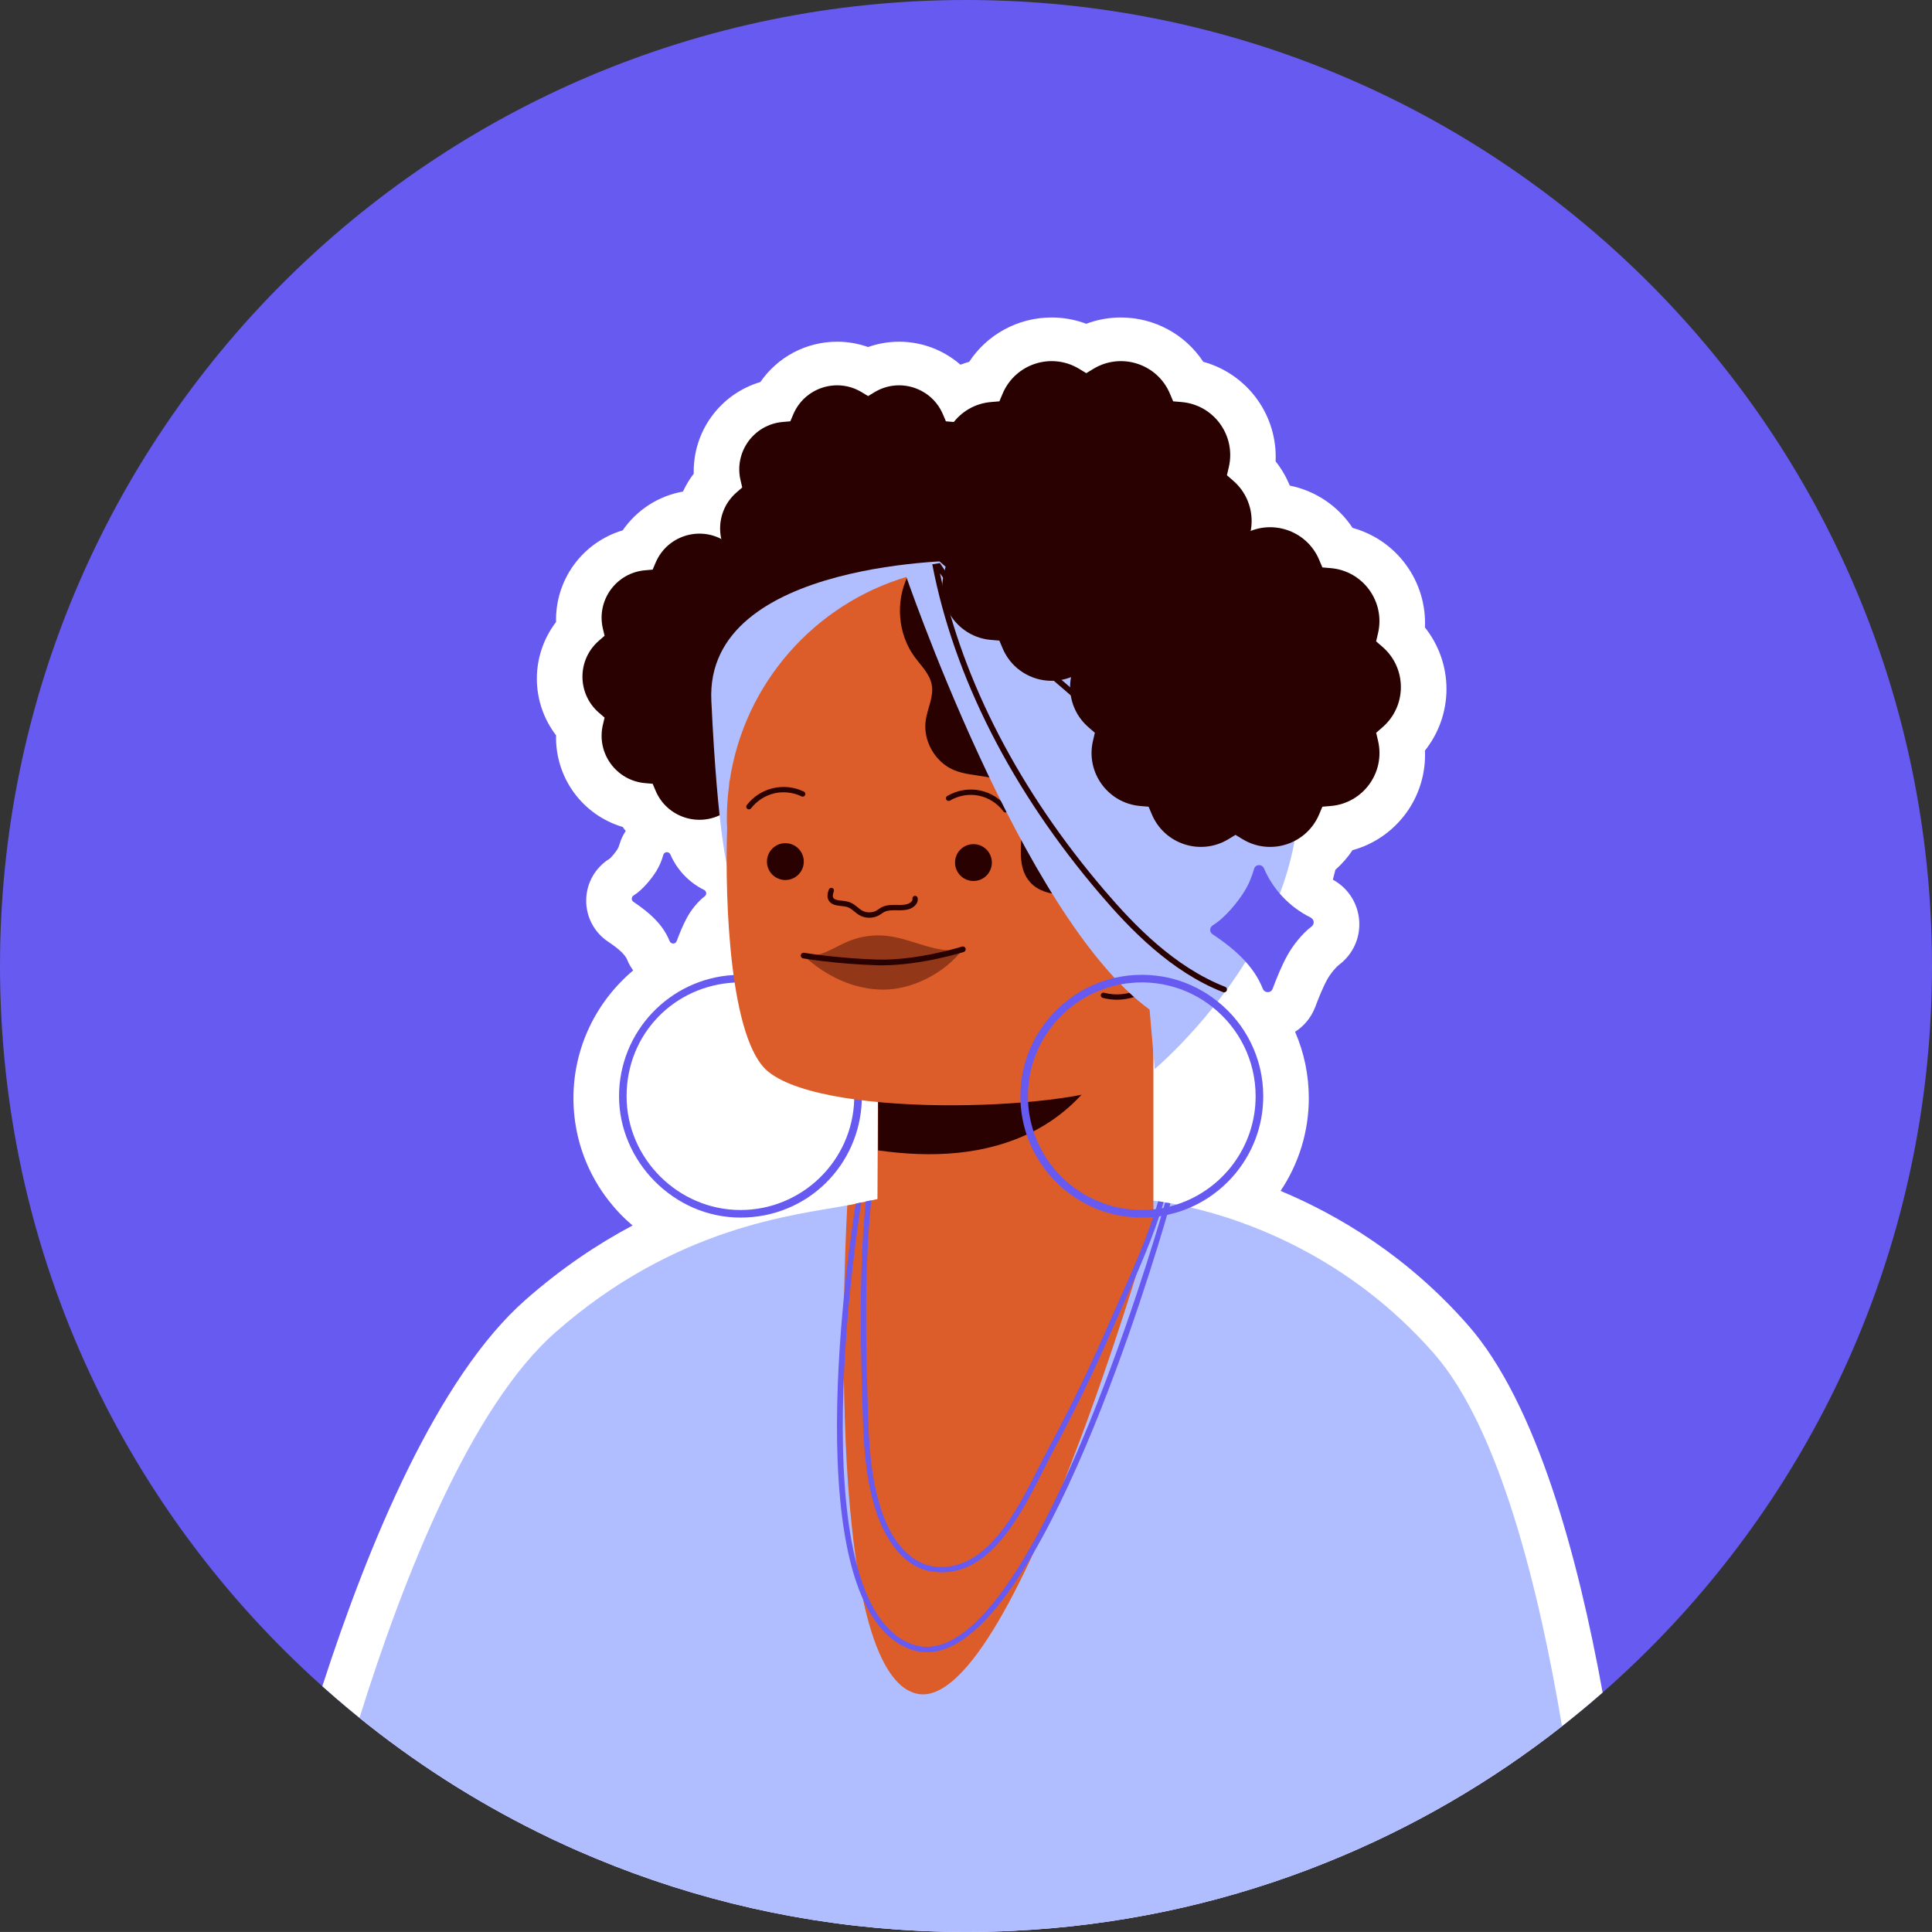 <?xml version="1.0" encoding="UTF-8"?>
<svg id="Calque_2" data-name="Calque 2" xmlns="http://www.w3.org/2000/svg" viewBox="0 0 596.6 596.59">
  <rect x="0" y="0" width="596.6" height="596.59" fill="#333333" stroke="none"/>
  <defs>
    <style>
      .cls-1 {
        fill: #675af0;
      }

      .cls-2 {
        fill: #fff;
      }

      .cls-3 {
        fill: #b0beff;
      }

      .cls-4 {
        fill: #dc5d2a;
      }

      .cls-5 {
        fill: #290100;
      }

      .cls-6 {
        opacity: .41;
      }
    </style>
  </defs>
  <g id="Capa_1" data-name="Capa 1">
    <g>
      <path class="cls-1" d="M596.6,298.29c0,81.19-32.43,154.79-85.03,208.57-3.98,4.07-8.08,8.03-12.29,11.86-1.45,1.33-2.91,2.64-4.39,3.93-1.2,1.06-2.42,2.11-3.64,3.15l-3.57,2.97c-1.76,1.45-3.54,2.88-5.33,4.28-21.9,17.2-46.27,31.4-72.47,41.96l-2.04,.8-1.73,.68-2.09,.82c-28.58,10.84-59.27,17.41-91.27,18.93-4.79,.23-9.61,.35-14.45,.35s-9.66-.12-14.45-.35c-35.29-1.68-68.98-9.49-100.01-22.41l-5.29-2.25c-2.37-1.04-4.73-2.11-7.07-3.22l-1.76-.83c-19.96-9.55-38.69-21.25-55.9-34.81-.95-.74-1.88-1.5-2.82-2.26-.18-.14-.37-.29-.55-.44-.92-.74-1.82-1.49-2.73-2.24-2.77-2.31-5.51-4.66-8.19-7.07-.96-.85-1.91-1.72-2.86-2.59C37.25,463.6,0,385.3,0,298.29,0,133.55,133.55,0,298.3,0s298.3,133.55,298.3,298.29Z"/>
      <path class="cls-2" d="M406.11,576.49l-2.09,.82c-28.58,10.84-59.27,17.41-91.27,18.93-4.79,.23-9.61,.35-14.45,.35s-9.66-.12-14.45-.35c-35.29-1.68-68.98-9.49-100.01-22.41l-5.29-2.25c-2.37-1.04-4.73-2.11-7.07-3.22l-1.76-.83c-19.96-9.55-38.69-21.25-55.9-34.81-.95-.74-1.88-1.5-2.82-2.26-.18-.14-.37-.29-.55-.44-.92-.74-1.82-1.49-2.73-2.24-2.77-2.31-5.51-4.66-8.19-7.07,14.22-43.95,35.55-95.43,62.75-119.33,11.25-9.89,22.42-17.31,33.05-22.95-11.15-9.46-18.25-23.58-18.25-39.33s7.16-29.95,18.44-39.43c-.72-1-1.36-2.08-1.83-3.27-.61-1.54-2.49-3.33-5.92-5.62-4.33-2.9-6.85-7.74-6.75-12.95,.1-5.22,2.83-9.98,7.29-12.71,.34-.27,1.6-1.66,2.39-2.93,.22-.36,.43-.86,.6-1.45,.42-1.5,1.09-2.88,1.92-4.15-.32-.4-.64-.79-.93-1.22-6.02-1.78-11.33-5.5-15.09-10.66-3.75-5.16-5.64-11.37-5.49-17.64-3.81-4.98-5.93-11.11-5.93-17.5s2.12-12.52,5.93-17.5c-.15-6.27,1.74-12.47,5.49-17.63,3.76-5.17,9.07-8.88,15.09-10.67,4.34-6.31,11.04-10.63,18.61-11.98,.89-1.95,2-3.8,3.33-5.52-.16-6.27,1.73-12.48,5.49-17.64,3.75-5.16,9.07-8.88,15.08-10.66,5.3-7.71,14.09-12.45,23.71-12.45,3.26,0,6.5,.56,9.56,1.64,3.06-1.08,6.29-1.64,9.56-1.64,7.13,0,13.81,2.61,18.95,7.1,.88-.34,1.78-.64,2.7-.89,5.57-8.46,15.06-13.69,25.47-13.69,3.65,0,7.27,.66,10.68,1.94,3.4-1.28,7.02-1.94,10.68-1.94,10.39,0,19.88,5.22,25.46,13.68,6.6,1.82,12.45,5.83,16.55,11.46,4.1,5.64,6.1,12.45,5.79,19.29,1.82,2.29,3.28,4.81,4.37,7.48,7.95,1.6,14.93,6.3,19.39,13.06,6.61,1.82,12.46,5.83,16.55,11.47,4.1,5.63,6.11,12.43,5.8,19.28,4.27,5.35,6.65,12.04,6.65,19.01s-2.38,13.65-6.65,19.01c.31,6.84-1.7,13.65-5.8,19.28-4.1,5.64-9.95,9.65-16.56,11.47-1.49,2.23-3.26,4.27-5.28,6.04-.25,1.02-.52,2.04-.8,3.07,4.58,2.5,7.59,7.03,8.1,12.26,.53,5.43-1.76,10.66-6.11,13.97-1.18,.91-2.78,2.87-3.72,4.58-1.4,2.54-2.65,5.72-3.71,8.51-1.24,3.25-3.44,5.89-6.22,7.66,2.77,6.37,4.24,13.32,4.24,20.48,0,10.42-3.15,20.33-8.72,28.65,17.73,7.41,39.12,20.05,57.94,41.52,21.14,24.11,33.95,71.57,41.51,113.38-1.2,1.06-2.42,2.11-3.64,3.15l-3.57,2.97c-1.76,1.45-3.54,2.88-5.33,4.28-21.9,17.2-46.27,31.4-72.47,41.96l-2.04,.8-1.73,.68Z"/>
      <path class="cls-1" d="M228.65,301.02c-.71,0-1.41,.02-2.12,.07h0c-19.69,1.09-35.37,17.45-35.37,37.43s16.81,37.47,37.5,37.47,36.79-16.13,37.47-36.21h0c.02-.43,.02-.84,.02-1.26,0-20.69-16.81-37.5-37.49-37.5Zm35.13,38.46c-.5,18.92-16.07,34.17-35.13,34.17s-35.16-15.76-35.16-35.13,14.82-34.17,33.35-35.11h.02c.6-.02,1.19-.05,1.79-.05,19.39,0,35.15,15.76,35.15,35.16,0,.32,0,.62-.02,.94v.02Z"/>
      <path class="cls-5" d="M308.7,174.27l-1.76,1.53,.53,2.26c2.03,8.72-4.14,17.21-13.06,17.97l-2.32,.2-.9,2.12c-3.48,8.26-13.47,11.5-21.14,6.87l-1.98-1.2-1.98,1.2c-7.67,4.63-17.66,1.39-21.14-6.87l-.9-2.12-2.32-.2c-8.92-.76-15.09-9.25-13.06-17.97l.53-2.26-1.76-1.53c-6.76-5.86-6.76-16.35,0-22.21l1.76-1.53-.53-2.26c-2.03-8.72,4.14-17.21,13.06-17.97l2.32-.2,.9-2.12c3.48-8.26,13.47-11.5,21.14-6.87l1.98,1.2,1.98-1.2c7.67-4.63,17.66-1.39,21.14,6.87l.9,2.12,2.32,.2c8.92,.76,15.09,9.25,13.06,17.97l-.53,2.26,1.76,1.53c6.76,5.86,6.76,16.35,0,22.21Z"/>
      <path class="cls-5" d="M266.19,220.08l-1.76,1.53,.53,2.26c2.03,8.72-4.14,17.21-13.06,17.97l-2.32,.2-.9,2.12c-3.48,8.26-13.47,11.5-21.14,6.87l-1.98-1.2-1.98,1.2c-7.67,4.63-17.66,1.39-21.14-6.87l-.9-2.13-2.32-.2c-8.92-.76-15.09-9.25-13.06-17.97l.53-2.26-1.76-1.53c-6.76-5.86-6.76-16.35,0-22.21l1.76-1.53-.53-2.26c-2.03-8.72,4.14-17.21,13.06-17.97l2.32-.2,.9-2.12c3.48-8.26,13.47-11.5,21.14-6.87l1.98,1.2,1.98-1.2c7.67-4.63,17.66-1.39,21.14,6.87l.9,2.13,2.32,.2c8.92,.76,15.09,9.25,13.06,17.97l-.53,2.26,1.76,1.53c6.76,5.86,6.76,16.35,0,22.21Z"/>
      <g>
        <path class="cls-3" d="M407.84,575.81l2.04-.8c26.2-10.56,50.57-24.76,72.47-41.96-7.02-41.93-19.26-91.95-39.55-115.1-26.29-29.98-57.92-41.09-75.21-45.1-1.5-.35-2.9-.66-4.17-.91h-.02c-.72-.15-1.4-.26-2.02-.38l-1.55-.26c-.18-.02-.35-.07-.51-.09-.61-.1-1.18-.17-1.67-.26-.58-.07-1.08-.14-1.47-.19h0c-.91-.09-1.38-.11-1.38-.11l-16.53-.08h-5.09l-62.31,1.21s-.8,.03-1.92,.08c-.51,.02-1.08,.04-1.67,.07-.46,0-.93,.03-1.39,.05-.58,.03-1.15,.05-1.67,.08-.94,.04-1.72,.07-2.14,.1h-.01c-.16,.01-.27,.02-.3,.03-16.04,3.02-52.78,6.27-90.19,39.17-26.14,22.96-46.97,75.62-60.57,119.1,.94,.76,1.87,1.52,2.82,2.26,17.21,13.56,35.94,25.26,55.9,34.81l1.76,.83c2.34,1.11,4.7,2.18,7.07,3.22l5.29,2.25c31.03,12.92,64.72,20.73,100.01,22.41,4.79,.23,9.61,.35,14.45,.35s9.66-.12,14.45-.35c32-1.52,62.69-8.09,91.27-18.93l2.09-.82,1.73-.68Z"/>
        <g>
          <path class="cls-3" d="M171.48,568.36c-.16-9.36,.24-18.5,1.13-24.62,4-27.72,12.89-54.8,21.49-80.98,.15-.46-.1-.96-.56-1.11-.47-.15-.96,.1-1.11,.56-8.62,26.26-17.54,53.4-21.56,81.28-.87,6-1.27,14.87-1.15,24.04l1.76,.83Z"/>
          <path class="cls-3" d="M406.11,576.49l-4.91-108.22c-.02-.49,.35-.89,.84-.91,.5-.05,.89,.35,.92,.84l4.88,107.61-1.73,.68Z"/>
        </g>
      </g>
      <path class="cls-3" d="M298.8,173.05s-81.21-.64-79.14,43.31c2,42.31,5.19,52.29,5.19,52.29l73.95-95.6Z"/>
      <g>
        <path class="cls-4" d="M356.17,301.39v74.65s-43.9,154.87-73.43,146.88c-29.55-7.97-21.1-150.67-21.1-150.67l9.32-1.98,.2-42.93,74.62-22.77,10.39-3.17Z"/>
        <path class="cls-5" d="M346.09,307.98c.52,17.4-11.54,33.53-27.06,41.42-14.8,7.48-31.45,8.16-47.86,5.84v-27.91l74.62-22.77c.16,1.13,.26,2.28,.31,3.42Z"/>
      </g>
      <path class="cls-4" d="M380.14,252.69c0,21.53-8.75,40.99-22.86,55.09t-.05,.05c-2.49,11.91-5.84,22.56-10.22,25.89-11.58,8.79-91.01,12.38-109.78-2.79-11.75-9.5-13.46-51.8-12.69-75.23-.05-1.01-.09-1.99-.09-3,0-3.56,.28-7.06,.73-10.48,.05-.7,.07-1.1,.07-1.1l.07,.02c4.48-30.13,26.27-54.64,54.92-63.08,6.99-2.09,14.4-3.19,22.07-3.19,42.98,0,77.83,34.85,77.83,77.84Z"/>
      <path class="cls-5" d="M344.88,308.71c-1.47,0-2.93-.19-4.35-.56-.44-.12-.7-.57-.58-1.01,.12-.44,.57-.7,1.01-.58,3.56,.95,7.49,.56,10.78-1.07,3.3-1.63,6-4.5,7.42-7.9,.18-.42,.66-.61,1.08-.44,.42,.17,.62,.66,.44,1.08-1.57,3.76-4.56,6.94-8.21,8.74-2.34,1.15-4.97,1.74-7.59,1.74Z"/>
      <g>
        <g>
          <g>
            <path class="cls-5" d="M231.26,249.93c-.17,0-.35-.05-.5-.17-.36-.28-.43-.79-.15-1.15,2-2.61,4.87-4.46,8.07-5.22,3.2-.75,6.6-.38,9.55,1.05,.41,.2,.58,.69,.38,1.1-.2,.41-.69,.58-1.1,.38-2.58-1.25-5.67-1.59-8.45-.93-2.79,.66-5.4,2.35-7.14,4.62-.16,.21-.41,.32-.65,.32Z"/>
            <path class="cls-5" d="M310.5,250.89c-.25,0-.5-.12-.66-.34-1.82-2.47-4.59-4.24-7.6-4.85-3.01-.61-6.25-.06-8.89,1.52-.39,.23-.9,.1-1.13-.29-.23-.39-.1-.9,.29-1.13,2.99-1.78,6.66-2.4,10.06-1.72,3.41,.69,6.54,2.69,8.6,5.49,.27,.37,.19,.88-.17,1.15-.15,.11-.32,.16-.49,.16Z"/>
          </g>
          <path class="cls-5" d="M248.21,266.06c0,3.14-2.55,5.69-5.69,5.69s-5.69-2.55-5.69-5.69,2.55-5.69,5.69-5.69c3.14,0,5.69,2.55,5.69,5.69Z"/>
          <path class="cls-5" d="M306.29,266.36c0,3.14-2.55,5.69-5.69,5.69s-5.69-2.55-5.69-5.69,2.55-5.69,5.69-5.69c3.14,0,5.69,2.55,5.69,5.69Z"/>
          <path class="cls-5" d="M268.44,283.4c-.89,0-1.78-.18-2.58-.55-.82-.38-1.46-.9-2.08-1.41-.67-.55-1.31-1.07-2.09-1.33-.55-.18-1.2-.25-1.89-.33-1.31-.14-2.67-.29-3.57-1.27-1.09-1.19-.69-2.75-.29-3.82,.16-.43,.64-.65,1.06-.48,.43,.16,.64,.63,.48,1.06-.4,1.06-.41,1.72-.04,2.13,.48,.52,1.48,.63,2.53,.74,.74,.08,1.51,.16,2.23,.4,1.07,.35,1.86,1,2.62,1.62,.57,.47,1.11,.91,1.73,1.19,1.2,.55,2.83,.51,3.98-.1,.27-.15,.52-.32,.77-.49,.36-.24,.72-.49,1.12-.68,1.31-.63,2.86-.67,4.21-.65h.27c1.16,.03,2.36,.04,3.37-.29,.92-.3,1.6-1,1.49-1.53-.09-.44,.2-.88,.64-.97,.44-.09,.88,.2,.97,.64,.33,1.58-1.06,2.92-2.59,3.43-1.27,.42-2.62,.4-3.91,.38h-.26c-1.15-.02-2.48,0-3.47,.48-.33,.16-.62,.36-.91,.56-.3,.21-.6,.41-.93,.58-.86,.46-1.87,.69-2.87,.69Z"/>
          <g>
            <g class="cls-6">
              <path class="cls-5" d="M297.33,293.14c-7.74,1.69-15.32-3.15-23.19-4.12-4.18-.52-8.48,.09-12.36,1.73-4.47,1.9-8.85,5.23-13.62,4.33,6.65,6.25,15.4,10.49,24.53,10.52,9.13,.03,19.1-5.19,24.63-12.46Z"/>
            </g>
            <path class="cls-5" d="M272.36,298.1c-.55,0-1.09,0-1.63-.03-12.69-.4-22.63-2.11-22.72-2.12-.48-.08-.8-.54-.72-1.02,.08-.48,.55-.79,1.02-.72,.1,.02,9.92,1.7,22.48,2.1,12.29,.39,26.13-3.96,26.27-4.01,.47-.15,.96,.11,1.11,.57,.15,.46-.11,.96-.57,1.11-.14,.04-13.09,4.11-25.23,4.11Z"/>
          </g>
        </g>
        <path class="cls-5" d="M380.14,252.69c0,21.53-8.75,40.99-22.86,55.09-5.04-6.05-8.28-13.6-9.1-21.46-.38-3.63-.56-7.93-3.61-9.97-1.81-1.22-4.17-1.24-6.33-1.06-3.52,.3-7.04,1.01-10.55,.91-3.54-.09-7.25-1.13-9.59-3.78-6.8-7.55,1.59-21.72-5.51-28.99-4.43-4.53-12.01-3.19-17.89-5.58-5.96-2.41-9.8-9.19-8.82-15.55,.56-3.63,2.51-7.18,1.85-10.81-.61-3.38-3.31-5.91-5.35-8.7-5.11-7.04-5.89-16.93-2.13-24.76,6.99-2.09,14.4-3.19,22.07-3.19,42.98,0,77.83,34.85,77.83,77.84Z"/>
      </g>
      <path class="cls-3" d="M400.1,257.8c-.09,.59-.19,1.17-.31,1.76-3.19,17.87-12.03,33.77-20.89,45.92-.23,.3-.47,.63-.7,.91-10.9,14.73-21.62,23.73-21.62,23.73l-1.59-18.36c-39.52-28.73-75.84-135.71-75.84-135.71,0,0,3.28-.87,8.77-1.81,.75-.14,1.52-.26,2.35-.38,26.1-4.13,90.47-7.79,107.85,51.26,3.33,11.3,3.63,22.3,1.99,32.67Z"/>
      <path class="cls-5" d="M290.25,177.01c7.06,33.47,24.58,67.28,50.89,98.03,9.05,10.6,21.48,23.55,37.19,29.69,.33,.14,.54,.42,.56,.75,0,.14-.02,.28-.07,.4-.09,.28-.35,.49-.63,.52-.07,.05-.12,.05-.19,.05-.09,0-.21-.02-.31-.07-16.09-6.29-28.7-19.42-37.9-30.18-27.32-31.94-45.24-67.16-51.9-101.94,.75-.14,1.52-.26,2.35-.38,7.15,11.02,18.1,19.98,28.7,28.68,3.17,2.58,6.4,5.25,9.45,7.88,12.73,11.05,25.3,21.72,39.07,30.77,11.21,7.39,21.97,12.87,32.62,16.6-.09,.59-.19,1.17-.31,1.76-10.88-3.78-21.86-9.38-33.28-16.88-13.88-9.12-26.48-19.84-39.26-30.91-3.02-2.63-6.12-5.16-9.4-7.86-10.01-8.21-20.33-16.65-27.6-26.9Z"/>
      <g>
        <path class="cls-1" d="M359.32,371.21c-2.91,10.2-8.07,21.76-12.66,32.08-1.17,2.6-2.27,5.14-3.31,7.48-5.56,12.8-11.73,25.49-18.34,37.73-.91,1.71-1.88,3.63-2.91,5.68-6.75,13.34-15.83,31.35-31.24,31.35-.94,0-1.9-.07-2.91-.21-10.32-1.45-15.31-12.62-16.98-17.33-3.4-9.69-4.15-19.84-4.46-28.49-.77-22.58-1.36-46.43,.84-68.5,.66-.12,1.22-.23,1.69-.33-2.25,22.07-1.66,46.06-.89,68.76,.3,8.54,1.06,18.55,4.39,28,3.26,9.26,9.1,15.34,15.64,16.27,16.02,2.23,25.52-16.56,32.43-30.28,1.03-2.04,2.02-3.99,2.93-5.7,6.59-12.22,12.73-24.86,18.27-37.59,1.03-2.39,2.16-4.9,3.33-7.53,4.55-10.2,9.64-21.62,12.5-31.66,.49,.1,1.05,.16,1.66,.26Z"/>
        <path class="cls-1" d="M359.83,371.3s-.05,.07-.05,.12c-.33,1.17-33.32,118.15-66.02,135.1-4.17,2.18-8.18,2.58-11.96,1.27-36.04-12.8-16.04-135.17-15.83-136.42v-.07c-.54,.12-1.1,.23-1.71,.38-1.69,10.39-19.44,124.74,17,137.66,1.62,.56,3.28,.87,4.97,.87,2.7,0,5.46-.75,8.28-2.2,33.32-17.31,65.5-131.3,66.84-136.13,.02-.12,.05-.21,.02-.3l-1.55-.26Z"/>
      </g>
      <path class="cls-5" d="M380.83,173.28l-1.97,1.71,.59,2.53c2.27,9.74-4.63,19.23-14.6,20.08l-2.59,.22-1,2.37c-3.89,9.23-15.06,12.85-23.62,7.67l-2.21-1.34-2.21,1.34c-8.57,5.18-19.73,1.55-23.62-7.67l-1-2.37-2.59-.22c-9.97-.85-16.86-10.34-14.6-20.08l.59-2.53-1.97-1.71c-7.56-6.55-7.56-18.27,0-24.81l1.97-1.71-.59-2.53c-2.27-9.74,4.63-19.23,14.6-20.08l2.6-.22,1-2.37c3.89-9.23,15.06-12.85,23.62-7.67l2.21,1.34,2.21-1.34c8.57-5.18,19.73-1.55,23.62,7.67l1,2.37,2.59,.22c9.97,.85,16.86,10.34,14.6,20.08l-.59,2.53,1.97,1.71c7.55,6.55,7.55,18.27,0,24.81Z"/>
      <path class="cls-5" d="M426.93,224.57l-1.97,1.71,.59,2.53c2.27,9.74-4.63,19.23-14.6,20.08l-2.6,.22-1,2.37c-3.89,9.23-15.06,12.85-23.62,7.67l-2.21-1.34-2.21,1.34c-8.57,5.18-19.73,1.55-23.62-7.67l-1-2.37-2.59-.22c-9.97-.85-16.86-10.34-14.6-20.08l.59-2.53-1.97-1.71c-7.56-6.55-7.56-18.27,0-24.81l1.97-1.71-.59-2.53c-2.27-9.74,4.63-19.23,14.6-20.08l2.59-.22,1-2.37c3.89-9.23,15.06-12.85,23.62-7.67l2.21,1.34,2.21-1.34c8.57-5.18,19.73-1.55,23.62,7.67l1,2.37,2.59,.22c9.97,.85,16.86,10.34,14.6,20.08l-.59,2.53,1.97,1.71c7.56,6.55,7.56,18.27,0,24.81Z"/>
      <path class="cls-1" d="M356.55,373.42c-.13,.02-.25,.03-.38,.04v2.23c.26-.78,.52-1.54,.75-2.32h0c-.12,.02-.25,.04-.37,.05Zm0,0c-.13,.02-.25,.03-.38,.04v2.23c.26-.78,.52-1.54,.75-2.32h0c-.12,.02-.25,.04-.37,.05Zm19.46-64.15c-3.98-3.21-8.64-5.63-13.73-6.99h0c-1.12-.3-2.27-.55-3.43-.74h-.01s-.02-.01-.03-.01c-.59-.09-1.2-.18-1.83-.25h-.02c-1.38-.17-2.77-.26-4.2-.26h-.16c-2.89,0-5.73,.33-8.42,.96-5.89,1.34-11.24,4.08-15.69,7.86-8.19,6.87-13.39,17.19-13.39,28.68,0,.65,.02,1.31,.04,1.94h0c.19,3.46,.82,6.76,1.88,9.9h.01c2.83,8.49,8.63,15.63,16.15,20.21,.01,0,.01,.01,.02,.01,5.65,3.44,12.29,5.41,19.39,5.41,1.2,0,2.4-.04,3.54-.16h.05c.61-.07,1.2-.14,1.76-.21h.02c.23-.05,.44-.07,.64-.12h.01c.61-.09,1.21-.21,1.82-.35,2.48-.52,4.9-1.29,7.17-2.3,13.23-5.79,22.49-19,22.49-34.33,0-11.82-5.48-22.4-14.07-29.25Zm-12.59,62.66s-.01,0-.02,.01c-.74,.23-1.48,.46-2.25,.65h-.01c-.61,.16-1.2,.28-1.81,.42h-.01c-.19,.03-.37,.07-.56,.1h-.01c-.61,.09-1.22,.19-1.83,.26h0c-.12,.02-.25,.04-.37,.05-.13,.02-.25,.03-.38,.04-1.17,.12-2.37,.19-3.58,.19-5.09,0-9.95-1.11-14.33-3.08-9.03-4.03-16.04-11.74-19.12-21.23h0c-.93-2.87-1.52-5.92-1.66-9.06h0c-.02-.6-.05-1.18-.05-1.76,0-13.35,7.46-24.96,18.41-30.91,.01-.01,.03-.02,.05-.03,.01,0,.01-.01,.02-.02,3.14-1.69,6.54-2.91,10.16-3.59h.01c.96-.19,1.98-.34,2.97-.41h.02s.05-.01,.07-.01c1.12-.14,2.27-.19,3.45-.19,.51,0,1.02,0,1.53,.05h.01c.24,0,.47,0,.71,.02h.02c.43,.03,.88,.07,1.31,.12,.29,.02,.57,.05,.85,.09h.03c1.19,.15,2.37,.36,3.51,.64,5.21,1.19,9.97,3.56,14,6.82,8.04,6.43,13.18,16.32,13.18,27.42,0,15.59-10.2,28.84-24.32,33.41Zm-6.87,1.49c-.13,.02-.25,.03-.38,.04v2.23c.26-.78,.52-1.54,.75-2.32h0c-.12,.02-.25,.04-.37,.05Zm0,0c-.13,.02-.25,.03-.38,.04v2.23c.26-.78,.52-1.54,.75-2.32h0c-.12,.02-.25,.04-.37,.05Z"/>
      <g>
        <path class="cls-1" d="M404.76,283.35c-6.46-3.19-11.64-8.63-14.45-15.2-.6-1.4-2.62-1.32-3.04,.14-.7,2.47-1.69,4.86-3.05,7.04-2.03,3.25-5.89,8.06-9.7,10.4-1.03,.63-1.1,2.08-.1,2.75,6.79,4.54,12.66,9.63,15.53,16.84,.55,1.39,2.5,1.43,3.03,.03,1.34-3.52,2.75-7.05,4.53-10.28,1.67-3.03,4.47-6.66,7.52-8.98,.97-.74,.8-2.2-.29-2.74Z"/>
        <path class="cls-1" d="M217.41,274.8c-4.64-2.29-8.37-6.21-10.39-10.93-.43-1.01-1.89-.95-2.18,.1-.5,1.78-1.21,3.49-2.19,5.06-1.46,2.34-4.24,5.8-6.98,7.48-.74,.45-.79,1.49-.07,1.98,4.88,3.27,9.1,6.93,11.17,12.11,.4,1,1.8,1.03,2.18,.02,.96-2.53,1.98-5.07,3.26-7.39,1.2-2.18,3.22-4.79,5.41-6.46,.69-.53,.58-1.58-.21-1.97Z"/>
      </g>
    </g>
  </g>
</svg>